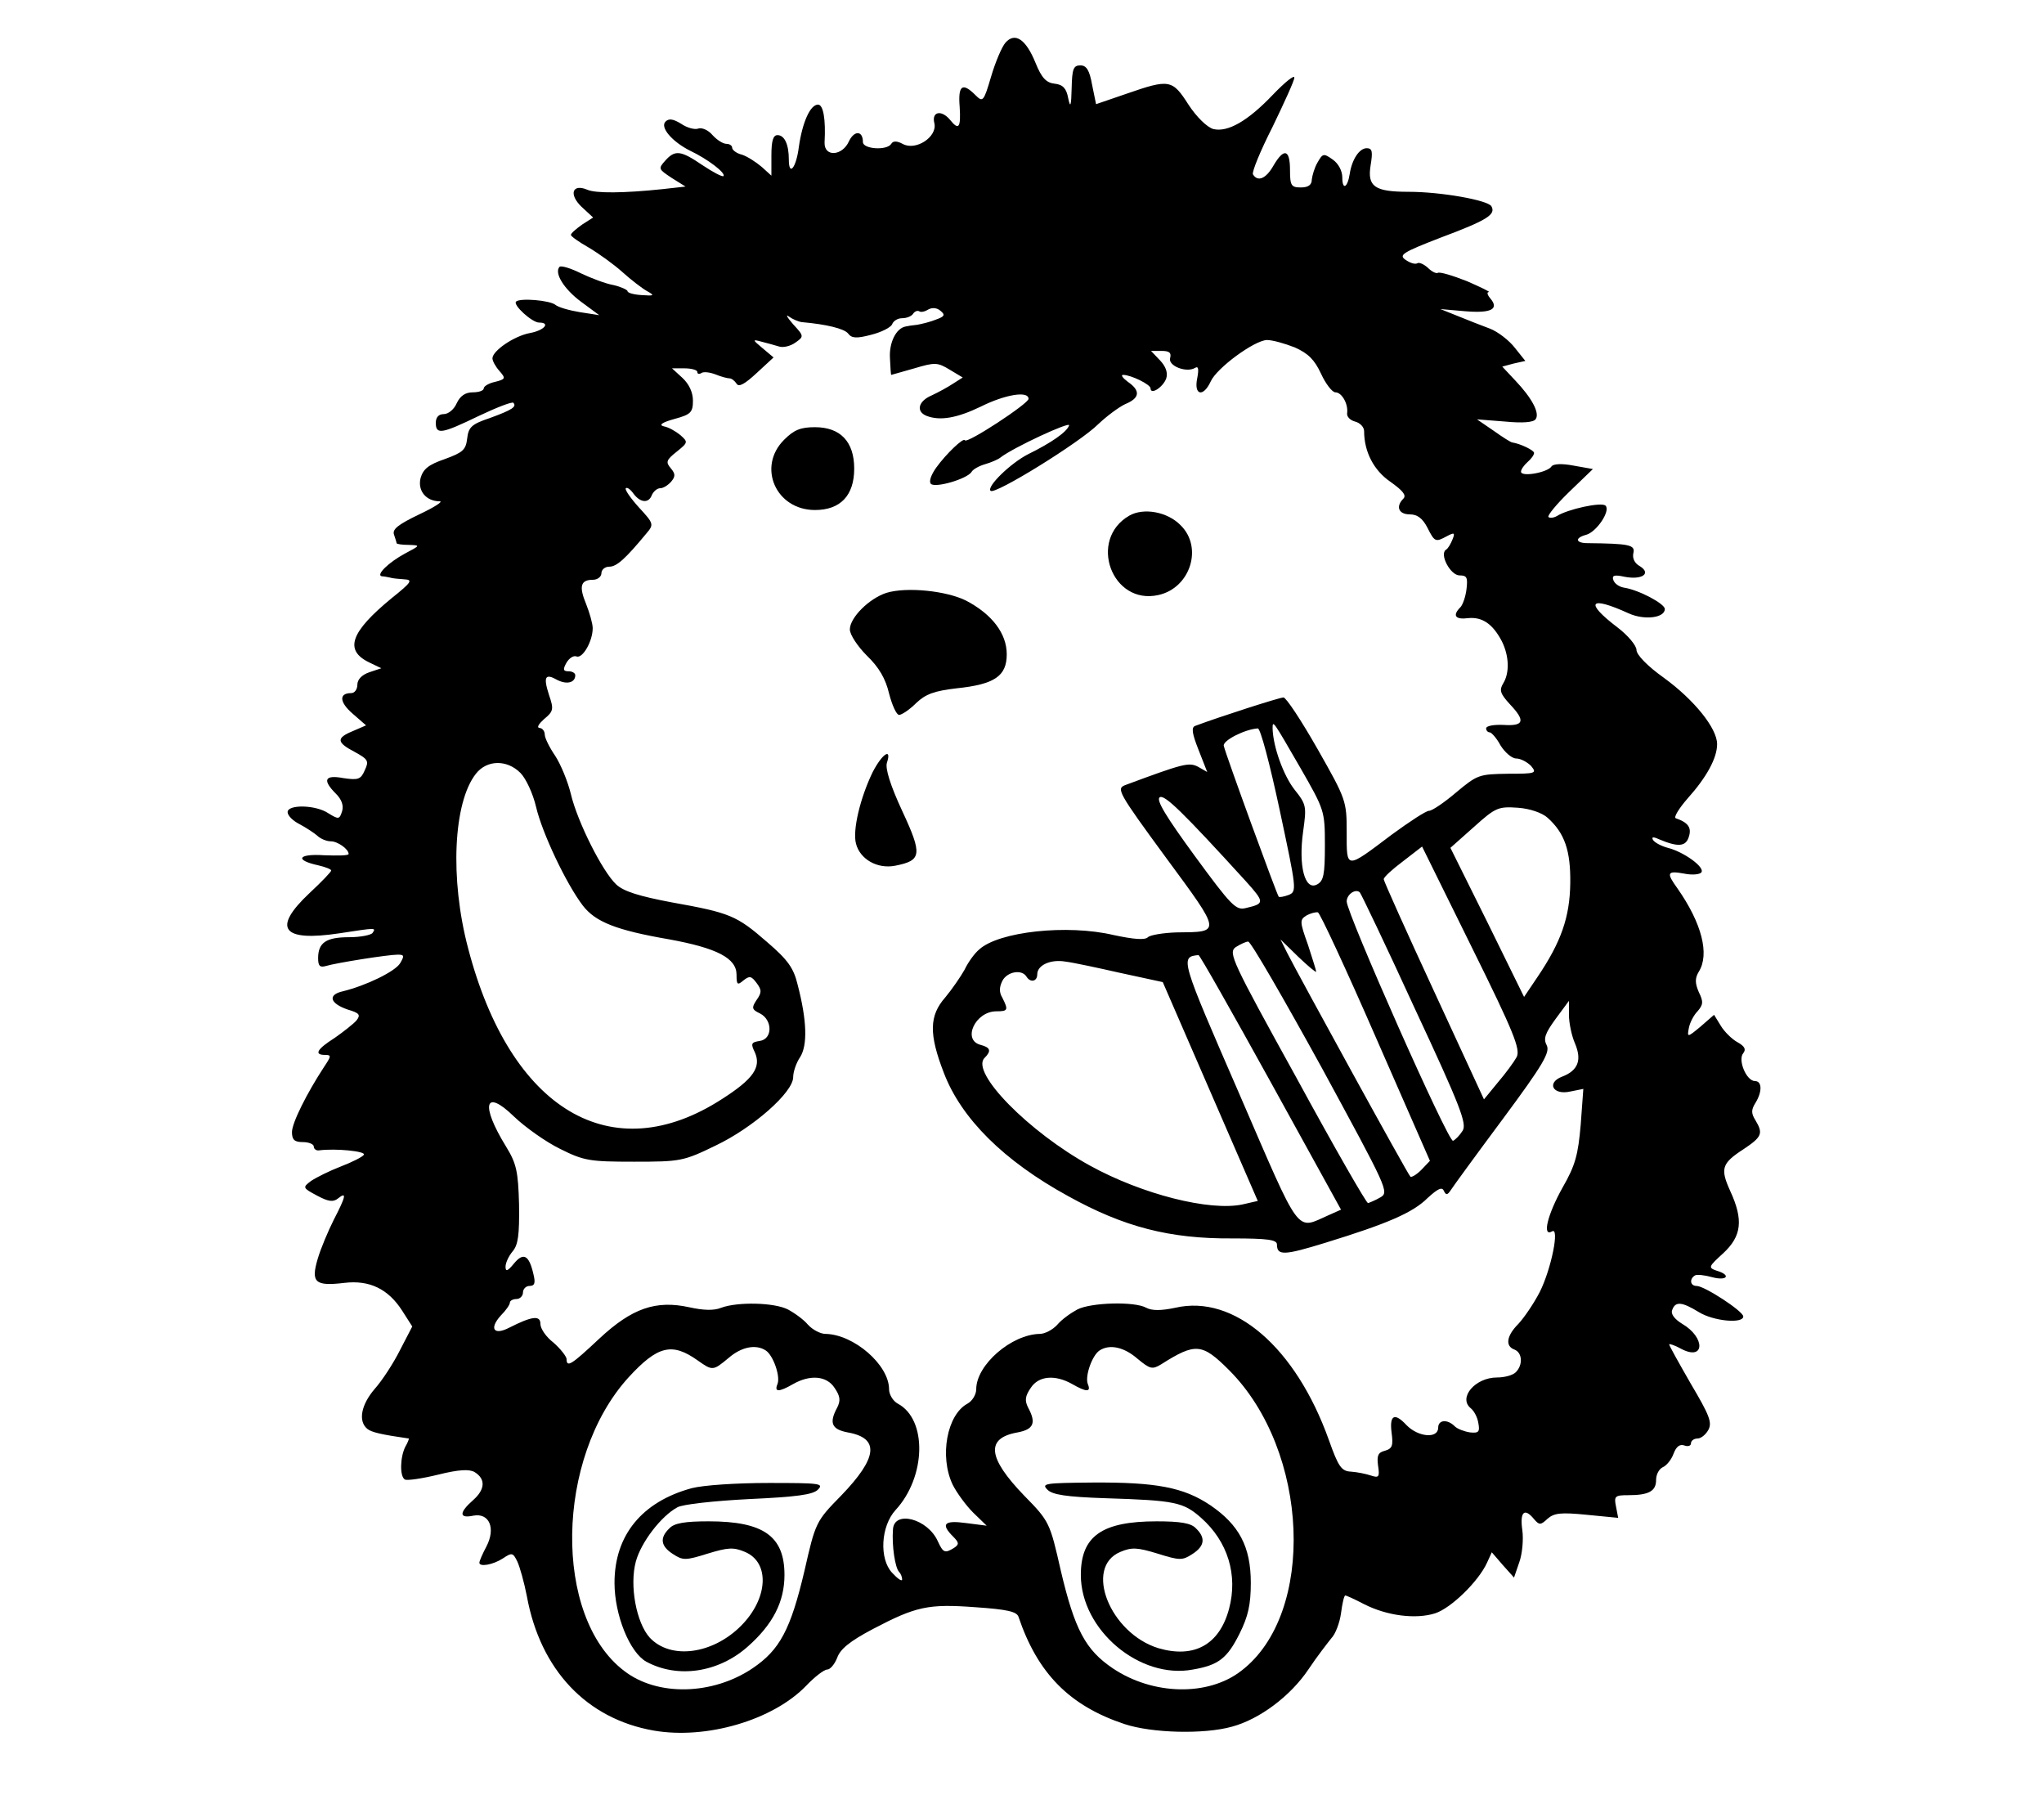 <?xml version="1.0" encoding="UTF-8" standalone="no"?> <svg xmlns="http://www.w3.org/2000/svg" version="1.0" width="469pt" height="416pt" viewBox="0 0 469 416" preserveAspectRatio="xMidYMid meet"><g transform="translate(0,416) scale(0.1,-0.1)" fill="#000000" stroke="none"><path d="M2307 4062 c-8 -9 -23 -44 -33 -78 -17 -58 -19 -59 -36 -42 -30 30 -40 22 -36 -27 3 -48 -2 -55 -22 -30 -20 24 -43 19 -36 -8 7 -31 -43 -64 -73 -47 -13 7 -22 7 -26 0 -10 -16 -65 -12 -65 4 0 27 -20 27 -32 2 -15 -34 -57 -37 -56 -3 3 54 -3 87 -15 87 -18 0 -36 -41 -44 -97 -6 -48 -23 -69 -23 -29 0 35 -10 56 -26 56 -10 0 -14 -13 -14 -47 l0 -46 -22 20 c-13 11 -33 24 -45 28 -13 3 -23 11 -23 16 0 5 -6 9 -13 9 -8 0 -22 9 -32 20 -10 12 -25 18 -33 15 -8 -3 -26 2 -39 11 -18 11 -28 13 -36 5 -13 -13 15 -46 57 -67 40 -19 82 -51 76 -58 -3 -2 -24 9 -48 25 -50 34 -63 36 -86 10 -16 -18 -15 -19 15 -39 l32 -20 -54 -6 c-86 -9 -153 -10 -172 -1 -34 14 -42 -11 -13 -39 l27 -25 -25 -16 c-14 -10 -26 -20 -26 -24 0 -3 18 -16 41 -29 22 -13 57 -38 77 -56 20 -18 46 -38 57 -44 18 -10 16 -11 -12 -9 -18 1 -33 5 -33 9 0 3 -15 10 -32 14 -18 3 -52 16 -75 27 -24 12 -45 18 -49 15 -13 -14 10 -51 49 -80 l42 -31 -45 7 c-24 4 -49 11 -56 17 -13 10 -81 16 -90 7 -7 -8 37 -48 53 -48 27 0 12 -18 -21 -24 -37 -7 -86 -41 -86 -58 0 -6 7 -19 16 -29 15 -17 14 -19 -10 -25 -14 -3 -26 -10 -26 -15 0 -5 -11 -9 -25 -9 -17 0 -29 -8 -37 -25 -6 -14 -19 -25 -30 -25 -11 0 -18 -7 -18 -20 0 -28 14 -25 99 16 40 19 76 33 79 30 8 -9 -2 -16 -54 -35 -42 -14 -49 -21 -52 -47 -3 -26 -10 -32 -51 -47 -38 -13 -50 -23 -56 -44 -7 -29 13 -53 44 -53 9 0 -13 -14 -47 -30 -48 -23 -62 -34 -58 -46 3 -9 6 -18 6 -20 0 -2 12 -4 28 -4 27 -1 27 -1 -9 -20 -37 -20 -67 -49 -53 -52 5 0 14 -2 19 -3 6 -2 20 -3 33 -4 20 -1 16 -7 -29 -43 -95 -78 -110 -120 -51 -148 l27 -13 -27 -9 c-18 -6 -28 -17 -28 -29 0 -10 -6 -19 -14 -19 -29 0 -27 -21 3 -47 l31 -27 -30 -13 c-39 -16 -38 -26 4 -48 31 -17 33 -21 23 -42 -9 -21 -15 -23 -49 -18 -43 8 -49 -4 -17 -36 13 -13 18 -27 14 -40 -6 -19 -8 -19 -31 -5 -29 20 -94 21 -94 3 0 -8 12 -20 28 -28 15 -8 33 -20 40 -26 7 -7 21 -13 31 -13 16 0 41 -18 41 -29 0 -4 -25 -4 -56 -3 -60 4 -69 -11 -14 -23 17 -4 30 -9 30 -12 0 -3 -22 -26 -50 -52 -86 -81 -63 -112 69 -92 85 13 84 13 76 1 -3 -5 -28 -10 -54 -10 -52 0 -71 -12 -71 -48 0 -18 4 -22 18 -18 23 7 142 26 165 26 15 0 15 -3 5 -20 -12 -19 -78 -51 -131 -64 -36 -8 -30 -28 11 -42 27 -8 30 -12 20 -25 -7 -8 -30 -26 -50 -40 -41 -26 -48 -39 -22 -39 15 0 14 -3 -2 -27 -40 -61 -74 -129 -74 -150 0 -18 6 -23 25 -23 14 0 25 -5 25 -10 0 -6 6 -10 12 -9 38 5 108 -2 103 -10 -3 -5 -27 -17 -53 -27 -26 -10 -56 -25 -68 -33 -20 -15 -20 -16 14 -34 26 -14 37 -15 48 -6 20 16 18 5 -10 -49 -13 -26 -30 -66 -37 -90 -16 -54 -6 -63 61 -55 58 7 101 -14 133 -64 l23 -36 -28 -54 c-15 -30 -41 -70 -58 -89 -31 -36 -39 -74 -17 -92 10 -8 33 -13 95 -22 1 0 -2 -9 -8 -19 -12 -24 -13 -68 -1 -75 5 -3 39 2 76 11 48 12 72 13 84 6 26 -16 24 -40 -3 -64 -33 -29 -33 -43 0 -36 37 7 52 -29 30 -71 -9 -17 -16 -33 -16 -37 0 -10 31 -5 54 10 21 14 23 13 33 -7 6 -13 16 -49 22 -80 31 -169 137 -281 291 -308 121 -21 274 24 350 103 19 20 41 37 48 37 7 0 17 12 23 27 7 20 29 38 82 66 99 52 127 58 235 50 73 -5 95 -10 99 -22 44 -130 117 -204 243 -246 63 -21 183 -24 247 -6 63 17 134 70 175 131 20 30 45 62 53 72 9 9 19 35 22 57 3 23 7 41 10 41 2 0 22 -9 43 -20 53 -27 119 -35 163 -21 37 12 100 74 119 116 l11 24 25 -29 26 -29 12 35 c7 19 10 53 7 74 -6 42 5 52 27 25 12 -14 15 -14 31 1 15 13 30 15 90 9 l72 -7 -5 26 c-5 24 -2 26 28 26 47 0 64 9 64 35 0 13 7 25 15 29 8 3 20 17 25 31 6 16 14 23 25 19 8 -3 15 -1 15 5 0 6 7 11 15 11 8 0 19 9 25 20 9 17 2 34 -40 105 -27 47 -50 88 -50 91 0 2 13 -2 29 -11 53 -27 54 27 1 58 -18 11 -27 23 -23 32 7 20 22 19 61 -5 34 -21 102 -27 102 -10 0 12 -89 70 -107 70 -15 0 -17 16 -4 24 4 3 22 1 40 -4 34 -9 44 5 10 15 -20 7 -19 9 15 40 42 39 47 76 16 143 -23 51 -20 63 31 96 42 28 45 36 27 66 -10 16 -10 24 0 40 16 26 15 50 -1 50 -20 0 -40 49 -27 64 7 9 3 16 -13 25 -13 7 -30 24 -38 37 l-16 26 -31 -27 c-30 -25 -31 -25 -27 -4 2 12 11 30 20 39 13 15 14 22 3 44 -9 21 -9 32 0 47 25 40 7 111 -49 191 -26 36 -24 41 15 34 19 -4 37 -2 40 3 8 12 -41 47 -77 56 -15 4 -30 12 -34 18 -4 7 0 8 13 2 45 -19 62 -17 69 5 7 21 -1 33 -30 43 -5 2 7 22 27 45 44 49 68 93 68 125 0 36 -52 101 -122 152 -38 27 -63 53 -63 64 0 10 -20 34 -44 52 -76 58 -64 73 26 32 35 -16 83 -11 83 10 0 12 -60 44 -94 49 -11 2 -21 9 -24 17 -4 11 2 13 25 8 40 -8 63 7 36 24 -13 7 -18 19 -15 31 4 18 -10 21 -105 22 -28 0 -30 12 -4 19 24 6 57 55 45 67 -9 9 -87 -8 -112 -24 -7 -4 -16 -5 -19 -2 -3 3 18 29 48 58 l54 52 -45 8 c-26 5 -46 4 -50 -2 -9 -14 -70 -25 -70 -12 0 5 7 15 15 22 8 7 15 16 15 21 0 6 -31 21 -50 24 -3 0 -22 12 -43 27 l-38 26 64 -5 c41 -4 67 -2 71 6 9 14 -9 48 -47 88 l-30 32 26 7 27 6 -24 30 c-13 17 -39 37 -57 44 -19 7 -52 20 -74 29 l-40 16 57 -5 c60 -5 78 5 58 29 -7 8 -9 15 -4 15 5 0 -18 11 -50 25 -33 13 -63 22 -67 19 -4 -2 -14 3 -23 12 -9 8 -20 13 -24 10 -5 -3 -17 1 -27 8 -16 11 -7 17 81 51 107 40 127 53 116 72 -9 14 -116 33 -190 33 -78 0 -95 12 -87 61 5 31 4 39 -9 39 -17 0 -34 -26 -39 -59 -5 -32 -17 -38 -17 -8 0 15 -9 32 -22 41 -21 15 -23 14 -35 -7 -7 -12 -12 -30 -13 -39 0 -12 -8 -18 -25 -18 -22 0 -25 4 -25 40 0 48 -14 51 -38 10 -17 -30 -36 -38 -47 -20 -3 5 17 54 45 109 27 56 50 106 50 113 0 7 -22 -11 -49 -39 -58 -61 -104 -87 -137 -79 -14 4 -38 27 -57 56 -37 58 -44 59 -142 25 l-70 -24 -9 44 c-6 34 -13 45 -27 45 -16 0 -19 -8 -20 -52 -1 -42 -3 -47 -8 -23 -4 22 -12 31 -31 33 -19 2 -30 13 -44 48 -22 54 -47 71 -69 46z m-159 -635 c-12 -5 -32 -10 -43 -12 -11 -1 -23 -3 -27 -4 -22 -4 -38 -37 -36 -72 1 -21 2 -39 3 -39 1 0 24 7 53 15 47 14 53 14 81 -3 l30 -18 -22 -14 c-12 -8 -34 -20 -49 -27 -31 -13 -37 -37 -12 -47 31 -12 70 -5 124 21 56 28 110 37 110 18 0 -11 -142 -104 -146 -95 -3 7 -43 -31 -66 -63 -12 -17 -17 -32 -12 -37 10 -10 82 11 93 27 3 6 17 14 31 18 14 4 30 11 35 15 29 23 163 85 158 74 -5 -15 -41 -40 -94 -66 -41 -21 -96 -75 -86 -84 9 -10 205 111 247 153 19 18 47 39 62 46 34 14 35 31 6 51 -12 9 -17 16 -11 16 18 0 63 -22 63 -31 0 -16 29 3 36 23 4 13 -1 27 -14 41 l-21 22 24 0 c18 0 23 -4 20 -16 -6 -18 37 -35 57 -23 8 5 9 -3 5 -24 -8 -39 14 -44 31 -7 14 31 100 94 129 95 13 0 41 -8 64 -17 31 -14 45 -28 60 -60 11 -24 26 -43 33 -43 15 0 30 -27 27 -48 -1 -8 7 -16 18 -19 12 -3 21 -13 21 -22 0 -47 22 -90 60 -116 28 -20 38 -31 30 -39 -18 -18 -11 -36 15 -36 17 0 29 -9 40 -30 17 -34 19 -34 45 -20 17 9 19 8 13 -7 -4 -10 -10 -21 -15 -24 -16 -10 10 -59 31 -59 17 0 19 -5 16 -31 -2 -18 -9 -37 -14 -42 -19 -19 -12 -29 18 -25 32 3 56 -13 77 -53 17 -34 18 -73 3 -97 -9 -15 -7 -23 15 -47 37 -39 33 -51 -14 -48 -22 1 -40 -2 -40 -8 0 -5 4 -9 8 -9 4 0 16 -13 25 -30 10 -16 26 -30 36 -30 10 0 25 -8 34 -17 14 -17 11 -18 -53 -18 -66 -1 -70 -2 -119 -43 -27 -23 -55 -42 -62 -42 -7 0 -45 -25 -86 -55 -106 -80 -103 -80 -103 6 0 71 -1 75 -67 191 -37 65 -72 118 -78 118 -9 0 -146 -44 -202 -65 -10 -3 -8 -17 7 -55 l20 -51 -21 12 c-21 11 -35 7 -167 -42 -21 -8 -17 -16 93 -166 129 -175 128 -171 24 -172 -30 -1 -60 -6 -65 -11 -7 -7 -32 -5 -79 5 -106 25 -263 8 -308 -33 -11 -9 -26 -30 -34 -47 -9 -16 -29 -45 -44 -63 -37 -42 -38 -84 -3 -174 40 -104 137 -201 285 -282 128 -71 233 -98 377 -97 81 0 102 -3 102 -14 0 -26 17 -25 111 4 143 44 201 69 235 103 23 21 33 26 37 16 5 -10 8 -10 16 2 5 8 59 82 120 164 92 124 108 152 100 168 -8 15 -4 27 20 60 l31 42 0 -32 c0 -18 6 -48 14 -66 16 -38 7 -62 -30 -76 -36 -14 -21 -43 19 -34 l30 6 -6 -82 c-6 -69 -12 -93 -42 -145 -34 -61 -47 -113 -24 -100 18 12 -1 -85 -28 -139 -14 -27 -36 -59 -49 -73 -27 -27 -31 -51 -9 -59 18 -7 20 -35 3 -52 -7 -7 -26 -12 -43 -12 -50 0 -89 -46 -61 -70 8 -6 16 -21 18 -34 4 -21 1 -24 -19 -22 -13 2 -29 8 -35 14 -17 17 -38 15 -38 -3 0 -26 -46 -22 -73 6 -27 29 -39 23 -34 -17 4 -30 2 -37 -15 -42 -16 -4 -19 -11 -16 -34 4 -26 2 -29 -16 -23 -12 4 -32 8 -46 9 -22 1 -29 11 -51 73 -76 212 -217 334 -352 303 -33 -7 -54 -7 -67 0 -27 15 -127 12 -158 -4 -15 -8 -36 -23 -46 -35 -11 -12 -29 -21 -40 -21 -65 -1 -146 -71 -146 -127 0 -12 -9 -27 -20 -33 -47 -25 -65 -121 -34 -186 9 -18 30 -47 47 -64 l31 -30 -47 6 c-51 7 -59 -2 -30 -31 14 -14 14 -18 2 -26 -21 -13 -25 -11 -37 15 -23 52 -100 72 -103 28 -3 -38 5 -89 14 -98 4 -4 7 -12 7 -17 0 -6 -10 1 -23 15 -30 32 -26 107 8 144 70 76 73 208 5 244 -11 6 -20 21 -20 33 0 56 -81 126 -146 127 -11 0 -29 9 -40 21 -10 12 -31 27 -46 35 -31 16 -115 18 -153 4 -17 -7 -41 -6 -73 1 -77 17 -132 -2 -207 -72 -65 -61 -75 -67 -75 -46 -1 6 -14 23 -30 37 -17 13 -30 32 -30 43 0 20 -19 18 -72 -9 -35 -18 -46 -2 -19 28 12 12 21 25 21 30 0 4 7 8 15 8 8 0 15 7 15 15 0 8 7 15 15 15 12 0 14 7 9 27 -10 44 -23 51 -45 24 -14 -17 -19 -19 -19 -7 0 9 7 24 16 35 13 15 16 38 15 108 -2 76 -6 94 -30 133 -59 96 -49 134 18 69 26 -25 74 -59 107 -75 54 -27 68 -29 169 -29 106 0 113 1 187 37 86 41 178 122 178 157 0 12 7 33 16 46 17 27 16 83 -6 167 -9 37 -22 56 -70 97 -70 61 -85 67 -219 91 -74 14 -110 25 -127 41 -32 30 -89 144 -104 207 -7 29 -23 68 -36 88 -13 19 -24 41 -24 49 0 8 -6 15 -12 15 -7 1 -2 9 10 20 22 18 23 23 12 55 -14 43 -9 51 19 35 22 -11 41 -6 41 11 0 5 -7 9 -15 9 -13 0 -14 4 -5 20 6 10 16 17 23 14 14 -5 37 35 37 65 0 10 -7 35 -15 55 -17 41 -13 56 16 56 10 0 19 7 19 15 0 8 8 15 18 15 17 0 37 18 85 76 18 21 17 23 -17 60 -19 21 -33 41 -30 44 3 3 11 -3 18 -13 16 -21 35 -22 42 -2 4 8 12 15 19 15 7 0 18 7 25 15 10 12 10 18 -1 31 -12 14 -10 19 14 38 26 21 26 22 8 38 -11 9 -27 18 -38 20 -12 3 -4 9 25 17 37 10 42 15 42 42 0 19 -9 38 -24 52 l-24 22 29 0 c16 0 29 -4 29 -8 0 -5 4 -6 9 -3 5 4 20 2 33 -3 12 -5 27 -9 32 -9 5 0 12 -6 16 -12 5 -9 19 -1 46 24 l39 36 -25 21 c-24 20 -24 21 -2 15 12 -3 30 -8 40 -11 9 -3 26 1 37 9 20 14 20 15 -5 42 -14 16 -18 24 -10 18 8 -6 22 -12 30 -13 57 -5 97 -15 106 -26 8 -11 19 -12 53 -3 24 6 45 17 48 24 3 8 13 14 23 14 11 0 22 5 25 10 4 6 10 8 14 6 4 -3 13 -1 21 4 9 5 20 4 28 -3 11 -9 10 -13 -10 -20z m836 -1029 c55 -96 56 -98 56 -177 0 -68 -3 -82 -18 -90 -28 -15 -43 42 -32 121 8 58 8 62 -20 97 -25 32 -49 98 -50 140 0 20 1 18 64 -91z m-48 -95 c39 -183 40 -188 21 -196 -11 -4 -21 -6 -23 -4 -4 4 -122 327 -126 346 -3 12 48 38 78 40 6 1 28 -83 50 -186z m-1742 84 c13 -13 29 -48 36 -78 14 -60 69 -176 107 -226 29 -38 77 -57 199 -78 109 -20 154 -43 154 -81 0 -23 2 -25 16 -13 14 11 18 10 30 -6 12 -16 12 -22 0 -39 -12 -18 -11 -22 8 -31 29 -15 29 -59 -1 -63 -19 -3 -21 -6 -11 -26 15 -34 -3 -61 -75 -107 -253 -164 -486 -26 -583 346 -42 159 -34 334 18 400 25 32 71 33 102 2z m1665 -249 c43 -48 43 -51 0 -61 -23 -6 -33 4 -118 120 -65 89 -89 128 -80 134 11 7 53 -34 198 -193z m692 146 c39 -35 53 -75 52 -150 -1 -78 -21 -135 -75 -215 l-31 -46 -84 171 -85 171 54 48 c50 45 56 47 101 44 28 -2 56 -12 68 -23z m-71 -549 c-6 -11 -25 -37 -43 -58 l-32 -39 -115 249 c-63 136 -115 252 -115 256 0 5 20 23 44 41 l44 34 114 -231 c97 -196 112 -234 103 -252z m-234 112 c106 -227 120 -265 110 -281 -7 -11 -17 -21 -22 -23 -11 -4 -244 522 -244 549 0 16 20 30 30 21 3 -3 60 -122 126 -266z m-89 -67 l124 -283 -20 -21 c-11 -11 -23 -18 -25 -15 -6 5 -256 461 -282 512 l-16 32 41 -40 c22 -21 41 -37 41 -34 0 3 -9 31 -19 62 -19 53 -19 57 -3 67 9 5 21 8 26 7 5 -2 65 -131 133 -287z m-125 -68 c152 -280 156 -287 135 -299 -12 -7 -25 -12 -28 -13 -4 0 -78 129 -164 287 -148 268 -157 287 -140 300 11 7 24 13 29 13 6 0 81 -130 168 -288z m-116 -35 l161 -292 -27 -12 c-78 -34 -62 -56 -207 279 -134 308 -136 313 -93 317 3 0 77 -131 166 -292z m-345 251 l97 -21 109 -251 109 -251 -35 -8 c-75 -16 -230 23 -350 89 -140 77 -275 214 -242 247 16 16 14 24 -9 30 -43 11 -12 77 36 77 27 0 28 3 14 31 -8 13 -7 25 0 39 11 21 44 27 55 10 9 -15 25 -12 25 5 0 21 31 35 65 29 17 -2 73 -14 126 -26z m-970 -889 c34 -24 35 -24 71 6 29 25 62 32 85 17 17 -11 34 -59 27 -77 -8 -19 3 -19 36 0 39 22 77 19 95 -9 13 -19 14 -29 6 -45 -19 -35 -13 -50 24 -57 74 -13 69 -58 -15 -145 -58 -59 -59 -62 -84 -172 -32 -136 -57 -182 -119 -224 -92 -62 -219 -65 -295 -6 -163 124 -158 488 10 673 67 73 100 81 159 39z m1009 4 c29 -24 34 -25 54 -13 79 50 94 49 156 -13 185 -185 200 -559 28 -690 -76 -59 -203 -56 -295 6 -62 42 -87 88 -119 224 -25 110 -26 113 -84 172 -84 87 -89 132 -15 145 37 7 43 22 24 57 -8 16 -7 26 6 45 18 28 56 31 95 9 33 -19 44 -19 36 0 -7 18 10 66 27 77 23 15 56 8 87 -19z"></path><path d="M1799 3151 c-62 -62 -19 -161 71 -161 58 0 90 33 90 95 0 62 -32 95 -90 95 -33 0 -48 -6 -71 -29z"></path><path d="M2591 2977 c-95 -55 -40 -206 67 -182 73 16 103 109 51 160 -30 31 -85 41 -118 22z"></path><path d="M2034 2800 c-40 -13 -84 -57 -84 -84 0 -12 18 -39 39 -60 28 -27 43 -53 51 -87 7 -27 17 -49 23 -49 6 0 24 12 39 27 22 21 42 28 93 34 87 9 115 28 115 78 0 48 -34 92 -93 123 -46 23 -137 32 -183 18z"></path><path d="M2002 2388 c-28 -58 -46 -132 -38 -163 9 -36 49 -59 90 -51 61 12 63 25 16 126 -27 58 -39 97 -35 110 12 36 -11 21 -33 -22z"></path><path d="M1587 746 c-114 -31 -177 -108 -177 -217 0 -74 35 -160 73 -181 72 -39 165 -25 232 34 58 51 85 103 85 165 0 89 -48 123 -174 123 -54 0 -79 -4 -90 -16 -23 -22 -20 -41 8 -59 23 -15 29 -15 80 1 46 14 59 15 85 4 58 -24 54 -107 -9 -170 -65 -65 -161 -78 -209 -27 -31 34 -47 120 -32 175 12 44 58 104 95 124 11 7 86 15 164 19 109 5 148 10 159 22 14 14 3 15 -113 15 -74 0 -150 -5 -177 -12z"></path><path d="M2403 743 c11 -12 44 -17 134 -20 160 -5 178 -9 219 -45 61 -54 85 -131 64 -209 -22 -82 -80 -114 -162 -90 -111 34 -172 186 -87 221 26 11 39 10 85 -4 51 -16 57 -16 80 -1 28 18 31 37 8 59 -11 12 -36 16 -90 16 -126 0 -174 -34 -174 -123 0 -126 135 -240 257 -217 59 10 79 26 107 82 20 40 26 67 26 117 0 83 -27 133 -93 178 -61 41 -124 53 -271 52 -107 -1 -117 -2 -103 -16z"></path></g></svg> 